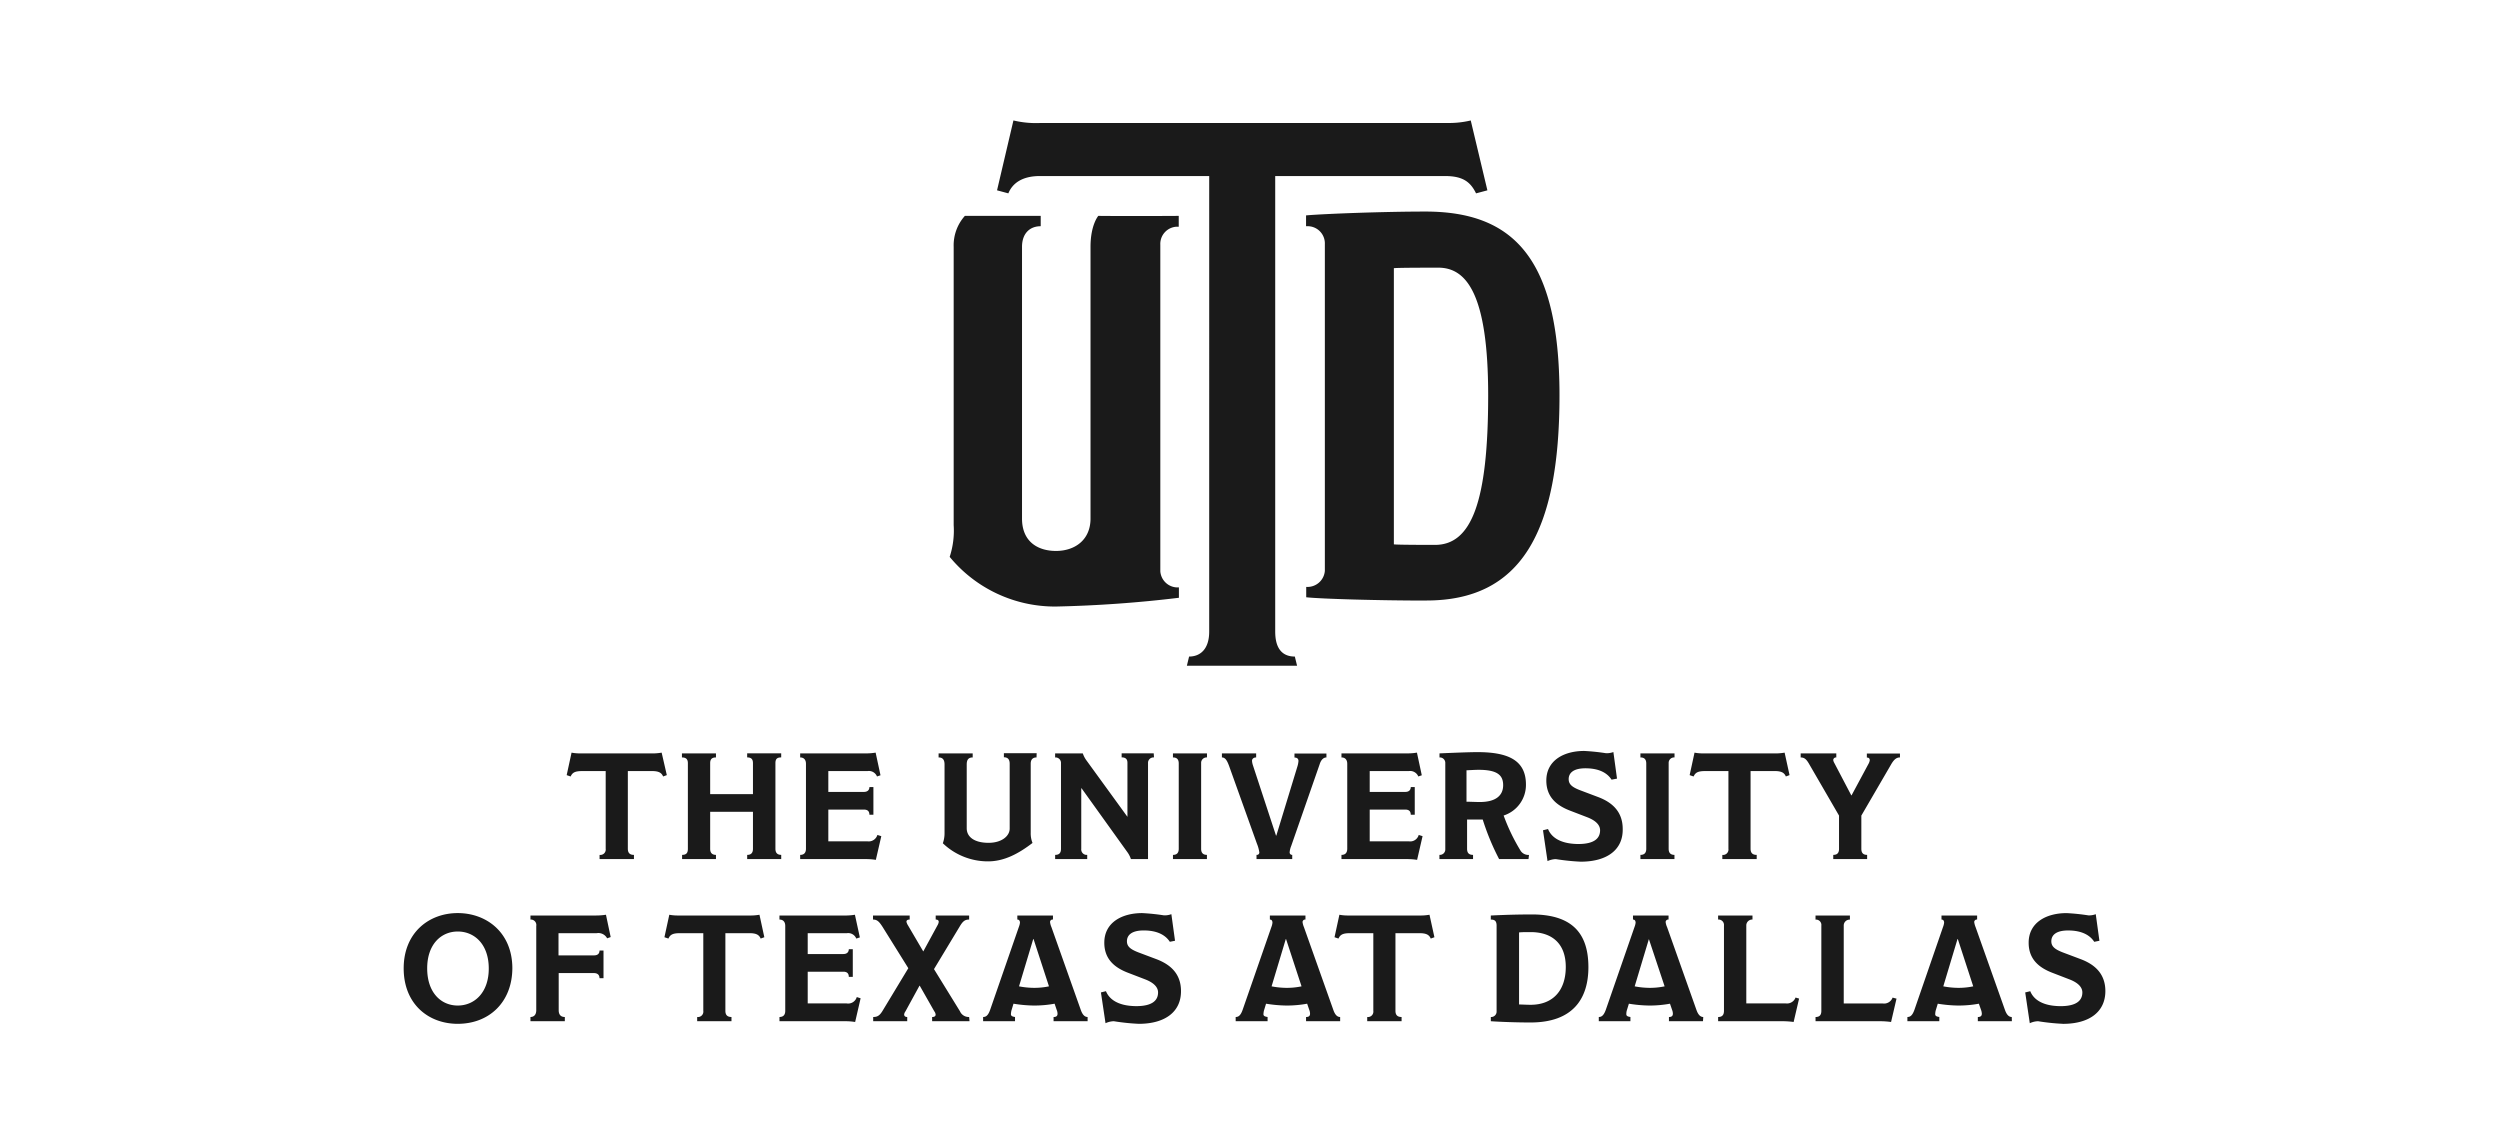 <svg xmlns="http://www.w3.org/2000/svg" width="119" height="54" fill="none"><g fill="#1A1A1A" clip-path="url(#a)"><path d="m31.74 36.895-.175.065c-.08-.186-.219-.258-.546-.258h-1.134V40.4c0 .221.117.293.291.293v.2H28.54v-.2a.258.258 0 0 0 .291-.293v-3.697h-1.108c-.348 0-.473.065-.561.258l-.188-.065.232-1.07q.216.04.437.036h3.462c.13 0 .26-.015.39-.036zm5.446 3.998h-1.62v-.2c.174 0 .275-.086.275-.289v-1.762h-2.037v1.762c0 .196.097.288.276.288v.2h-1.612v-.2c.195 0 .275-.085.275-.288v-4.077c0-.2-.101-.273-.283-.273v-.193h1.62v.193c-.174 0-.276.065-.276.273V37.8h2.037v-1.474c0-.208-.101-.273-.276-.273v-.193h1.62v.193c-.19 0-.275.065-.275.273v4.077c0 .203.102.288.276.288zm4.764-1.091-.26 1.127a3 3 0 0 0-.413-.036h-3.189v-.2c.182 0 .276-.101.276-.294v-4.041c0-.196-.101-.304-.276-.304v-.193h3.2q.197-.004.392-.036l.232 1.078-.167.057a.414.414 0 0 0-.442-.258h-1.875v.993h1.696c.187 0 .26-.108.26-.231h.19v1.317h-.19c0-.152-.073-.245-.26-.245h-1.696v1.51h1.854a.43.43 0 0 0 .482-.303zm7.388-3.748c-.167 0-.276.088-.276.296v3.285c-.005.167.023.334.086.489-.669.514-1.353.877-2.115.877a3.1 3.1 0 0 1-2.154-.862q.084-.236.081-.489v-3.264c0-.237-.101-.332-.283-.332v-.193H46.3v.193c-.182 0-.284.088-.284.332v3.04c0 .412.362.692 1.04.692.635 0 1.005-.331 1.005-.676v-3.087c0-.221-.102-.309-.276-.309v-.193h1.56zm5.592 0a.26.26 0 0 0-.284.234v4.605h-.814a1.2 1.2 0 0 0-.174-.337l-2.175-3.033h-.015v2.88a.26.26 0 0 0 .226.289c.018 0 .04.002.057 0v.2h-1.526v-.2c.182 0 .278-.08.278-.288v-4.077a.26.26 0 0 0-.245-.273h-.034v-.193h1.317q.063.186.182.345l1.943 2.675v-2.572c0-.152-.065-.258-.276-.258v-.193h1.527zm2.523 4.839h-1.62v-.2c.166 0 .275-.08.275-.289v-4.062c0-.208-.101-.288-.276-.288v-.193h1.62v.193a.26.26 0 0 0-.278.24v4.11c0 .203.102.288.276.288v.2zm5.688-4.839c-.14 0-.26.108-.328.332l-1.352 3.882a1 1 0 0 0-.073.296.116.116 0 0 0 .104.128h.018v.2h-1.7v-.2a.116.116 0 0 0 .134-.098v-.023q-.032-.213-.114-.411l-1.324-3.697c-.094-.257-.182-.409-.343-.409v-.193h1.63v.193c-.124 0-.197.072-.197.16q.008.111.044.216l1.098 3.344h.015l1.004-3.293q.04-.125.05-.257c0-.093-.05-.165-.19-.165v-.192h1.521v.187zm4.573 3.748-.26 1.127a3 3 0 0 0-.417-.036h-3.183v-.2c.182 0 .275-.101.275-.294v-4.041c0-.196-.101-.304-.275-.304v-.193h3.199q.199-.004.393-.036l.231 1.078-.166.057a.42.42 0 0 0-.445-.258h-1.868v.993h1.694c.19 0 .26-.108.26-.231h.19v1.317h-.19c0-.152-.073-.245-.26-.245h-1.694v1.51h1.855a.42.42 0 0 0 .478-.303zm5.04 1.091h-1.396a11.5 11.5 0 0 1-.78-1.883h-.745v1.394c0 .208.102.288.284.288v.2h-1.6v-.2a.26.26 0 0 0 .279-.24v-4.126a.26.26 0 0 0-.245-.272h-.031v-.193c.52-.023 1.417-.06 1.802-.06 1.462 0 2.313.384 2.313 1.544a1.53 1.53 0 0 1-1.062 1.474q.322.885.815 1.688a.44.44 0 0 0 .392.187l-.023.198zm-2.374-4.25c-.17 0-.388.015-.575.023v1.495c.15 0 .45.015.632.015.78 0 1.113-.324 1.113-.8s-.273-.733-1.17-.733m4.86 4.373q-.596-.028-1.185-.123c-.136.005-.27.038-.393.095l-.216-1.467.24-.059c.13.324.494.705 1.438.713.809 0 1.04-.304 1.04-.654 0-.257-.218-.468-.611-.62l-.822-.316c-.616-.237-1.126-.633-1.126-1.43 0-.97.85-1.41 1.802-1.41q.525.027 1.04.108a.9.9 0 0 0 .35-.056l.173 1.265-.26.05c-.187-.294-.559-.541-1.243-.541-.64 0-.798.275-.798.514 0 .24.15.381.551.533l.874.33c.616.238 1.147.663 1.147 1.51.02.977-.728 1.558-2 1.558m4.466-.123h-1.623v-.2c.169 0 .278-.08.278-.289v-4.062c0-.208-.104-.288-.278-.288v-.193h1.623v.193a.26.26 0 0 0-.279.24v4.11c0 .203.102.288.276.288v.2zm5.475-3.998-.175.065c-.08-.186-.218-.258-.546-.258h-1.134V40.4c0 .221.117.293.292.293v.2h-1.636v-.2a.258.258 0 0 0 .29-.293v-3.697h-1.097c-.35 0-.473.065-.561.258l-.188-.065.232-1.07q.216.04.437.036h3.459c.133 0 .263-.015.393-.036zm5.256-.841c-.166 0-.283.095-.421.332L88.6 38.822v1.582c0 .208.1.288.275.288v.2h-1.612v-.2c.182 0 .275-.085.275-.288v-1.582L86.134 36.4c-.143-.257-.24-.345-.422-.345v-.193h1.696v.193a.13.13 0 0 0-.145.113v.018q.013.07.049.13l.809 1.543h.013l.801-1.49a.5.5 0 0 0 .065-.177c0-.067-.023-.132-.138-.132v-.192h1.576zm-68.65 12.68c-1.397 0-2.573-.942-2.573-2.64 0-1.697 1.2-2.631 2.573-2.631s2.6.928 2.6 2.631c-.012 1.626-1.118 2.64-2.6 2.64m0-4.394c-.78 0-1.454.597-1.454 1.754s.66 1.77 1.454 1.77 1.477-.612 1.477-1.762-.676-1.762-1.477-1.762m7.28.264-.169.06a.47.47 0 0 0-.494-.245h-1.82v1.057h1.692c.198 0 .26-.108.26-.231h.19v1.317h-.19c0-.136-.072-.244-.275-.244h-1.668v1.767c0 .231.118.324.292.324v.2H25.25v-.2c.166 0 .276-.108.276-.324v-4.01a.26.26 0 0 0-.276-.304v-.193h3.121q.239 0 .473-.036zm7.314.008-.174.064c-.08-.185-.219-.257-.546-.257h-1.134v3.697c0 .22.117.293.29.293v.2h-1.633v-.2a.258.258 0 0 0 .292-.293v-3.697h-1.1c-.349 0-.474.065-.56.257l-.19-.064.232-1.07q.216.04.437.036h3.462c.133 0 .262-.015.393-.036zm4.583 2.907-.26 1.127a3 3 0 0 0-.414-.036h-3.188v-.201q.274-.002.275-.293v-4.041c0-.196-.101-.304-.276-.304v-.193h3.2q.198-.004.392-.036l.235 1.078-.17.056a.414.414 0 0 0-.442-.257h-1.87v.993h1.696c.187 0 .26-.108.26-.231h.19v1.317h-.19c0-.152-.073-.245-.26-.245h-1.696v1.51h1.855a.425.425 0 0 0 .48-.303zm5.184 1.091h-1.78v-.2c.123 0 .167-.05.167-.117a.3.3 0 0 0-.065-.157l-.69-1.214h-.015l-.668 1.222a.3.3 0 0 0-.06.144c0 .065.036.121.146.121v.2h-1.62v-.2c.19 0 .303-.056.45-.3l1.222-2.023-1.223-1.962c-.166-.258-.26-.353-.458-.353v-.193h1.746v.193c-.117 0-.154.044-.154.108a.6.6 0 0 0 .08.18l.721 1.23.684-1.258a.4.4 0 0 0 .052-.152c0-.064-.044-.108-.145-.108v-.193h1.592v.193c-.19 0-.292.064-.45.332l-1.223 2.027 1.236 2.006c.075.173.247.28.437.273zm5.621 0h-1.62v-.2c.145 0 .189-.065.189-.158a.5.5 0 0 0-.04-.18l-.1-.296c-.323.06-.653.088-.981.088a6.5 6.5 0 0 1-.976-.088l-.1.332a1 1 0 0 0-.022.165c0 .08.052.115.195.136v.2h-1.519v-.2c.125 0 .235-.056.336-.345l1.365-3.94a.8.8 0 0 0 .053-.201c0-.08-.03-.152-.125-.152v-.193h1.696v.193a.12.12 0 0 0-.138.098v.026q.016.124.065.236l1.402 3.954c.088.24.197.324.32.324zm-2.573-3.91h-.016l-.676 2.25q.361.07.728.072.354 0 .698-.072zm5.002 4.034q-.593-.028-1.184-.124a1 1 0 0 0-.392.095l-.219-1.466.24-.059c.13.324.494.705 1.44.712.807 0 1.04-.303 1.04-.653 0-.257-.218-.468-.61-.62l-.822-.316c-.617-.237-1.127-.633-1.127-1.43 0-.97.85-1.41 1.803-1.41q.524.027 1.04.108a.9.9 0 0 0 .349-.057l.174 1.266-.247.049c-.19-.293-.56-.54-1.243-.54-.64 0-.799.275-.799.514 0 .24.151.38.552.533l.874.329c.616.24 1.147.663 1.147 1.51.005.977-.744 1.559-2.016 1.559m9.592-.124h-1.623v-.2c.146 0 .19-.065.19-.158a.5.5 0 0 0-.036-.18l-.102-.296c-.322.06-.653.088-.98.088a6.5 6.5 0 0 1-.976-.088l-.101.332a1 1 0 0 0-.023.165c0 .08.051.115.197.136v.2h-1.519v-.2c.122 0 .232-.056.333-.345l1.368-3.94a.8.8 0 0 0 .05-.201c0-.08-.029-.152-.123-.152v-.193h1.694v.193a.124.124 0 0 0-.138.105v.019q.017.124.065.236l1.404 3.954c.086.24.195.324.32.324zm-2.575-3.91h-.013l-.676 2.25q.36.07.726.072.352 0 .7-.072zm7.062-.088-.174.064c-.08-.185-.219-.257-.546-.257h-1.135v3.697c0 .22.117.293.292.293v.2h-1.636v-.2a.258.258 0 0 0 .291-.293v-3.697h-1.098c-.35 0-.473.065-.561.257l-.188-.064.232-1.07q.216.04.437.036h3.46c.132 0 .262-.015.392-.036zm4.575 4.058c-.655 0-1.454-.029-1.89-.06v-.2a.26.26 0 0 0 .275-.242V44.06c0-.232-.102-.288-.276-.288v-.193a40 40 0 0 1 1.948-.052c1.92 0 2.698.893 2.698 2.511 0 1.482-.72 2.632-2.755 2.632m0-4.302c-.218 0-.408 0-.546.016v3.429c.138 0 .348.015.546.015 1.09 0 1.678-.705 1.678-1.8s-.632-1.66-1.678-1.66m8.209 4.242h-1.62v-.2c.143 0 .187-.065.187-.158a.5.5 0 0 0-.037-.18l-.101-.296a5.4 5.4 0 0 1-.98.088 6.5 6.5 0 0 1-.976-.088l-.102.332a.7.7 0 0 0-.02.165c0 .08.05.115.195.136v.2h-1.506v-.2c.122 0 .231-.056.335-.345l1.366-3.94a.8.8 0 0 0 .052-.201c0-.08-.031-.152-.125-.152v-.193h1.693v.193a.124.124 0 0 0-.138.105v.019q.016.124.068.236l1.402 3.954c.088.24.198.324.32.324zm-2.575-3.91-.676 2.25q.358.07.725.072.352 0 .7-.072zm7.15 2.832-.26 1.114a4 4 0 0 0-.474-.036h-3.12v-.2c.181 0 .278-.086.278-.294v-4.057a.26.26 0 0 0-.227-.288h-.052v-.193h1.636v.193a.28.28 0 0 0-.294.265v3.727h1.878a.436.436 0 0 0 .466-.28l.166.049zm4.638 0-.26 1.114a4 4 0 0 0-.474-.036H86.42v-.2c.182 0 .276-.085.276-.294V44.06a.255.255 0 0 0-.227-.286h-.05v-.193h1.637v.193a.28.28 0 0 0-.294.265v3.727h1.862a.43.43 0 0 0 .463-.28l.185.049zm5.49 1.078h-1.62v-.2c.145 0 .19-.065.19-.158a.6.6 0 0 0-.037-.18l-.104-.296c-.322.06-.653.088-.98.088a6.5 6.5 0 0 1-.976-.088l-.101.332a1 1 0 0 0-.021.165c0 .08.052.115.195.136v.2h-1.519v-.2c.125 0 .234-.056.336-.345l1.36-3.94a.8.8 0 0 0 .052-.201c0-.08-.029-.152-.125-.152v-.193h1.696v.193a.124.124 0 0 0-.138.105v.019a1 1 0 0 0 .065.236l1.402 3.954c.088.24.198.324.32.324zm-2.572-3.91h-.016l-.676 2.25q.361.07.728.072.352 0 .697-.072zm5.002 4.034q-.594-.028-1.184-.124a1 1 0 0 0-.393.095L96.4 47.24l.24-.059c.13.324.493.705 1.44.712.806 0 1.04-.303 1.04-.653 0-.257-.218-.468-.61-.62l-.82-.316c-.617-.237-1.126-.633-1.126-1.43 0-.97.85-1.41 1.805-1.41q.524.027 1.04.108a.9.9 0 0 0 .349-.057l.174 1.266-.247.049c-.187-.293-.56-.54-1.243-.54-.64 0-.799.275-.799.514 0 .24.154.38.552.533l.874.329c.616.24 1.146.663 1.146 1.51 0 .977-.746 1.559-2.02 1.559M70.8 9.06l-.54.144c-.26-.533-.614-.824-1.472-.824H60.7v21.683c0 .875.393 1.189.934 1.189l.107.437h-5.246l.106-.437c.52 0 .957-.34.957-1.189V8.38h-8.063c-.835 0-1.3.34-1.498.824l-.538-.145.78-3.326c.426.103.863.142 1.3.121h19.388q.548.007 1.08-.12zm-2.902 19.527c-2.237 0-5.027-.08-5.722-.157v-.494a.83.83 0 0 0 .887-.764V11.625a.82.82 0 0 0-.78-.857h-.115v-.515c.861-.077 3.733-.183 5.676-.183 4.161 0 6.388 2.182 6.388 8.747s-1.86 9.767-6.336 9.767zm.567-15.846c-.377 0-1.956 0-2.117.025v13.145c.161.026 1.766.026 1.956.026 1.724 0 2.533-2.001 2.533-7.118 0-4.805-1.025-6.078-2.372-6.078m-12.357-1.95v-.515s-2.128.016-3.829 0c0 0-.37.425-.37 1.47v12.936c0 1.029-.756 1.543-1.645 1.543-.835 0-1.616-.417-1.616-1.543v-12.93c0-.648.377-.984.89-.984v-.494H45.93a2.1 2.1 0 0 0-.535 1.479V25a4 4 0 0 1-.19 1.507 6.49 6.49 0 0 0 5.066 2.364 59 59 0 0 0 5.845-.417v-.494a.827.827 0 0 1-.885-.766V11.647a.82.82 0 0 1 .78-.856h.1z"/></g><defs><clipPath id="a"><path fill="#fff" d="M19.216 5.733h81v43h-81z"/></clipPath></defs></svg>